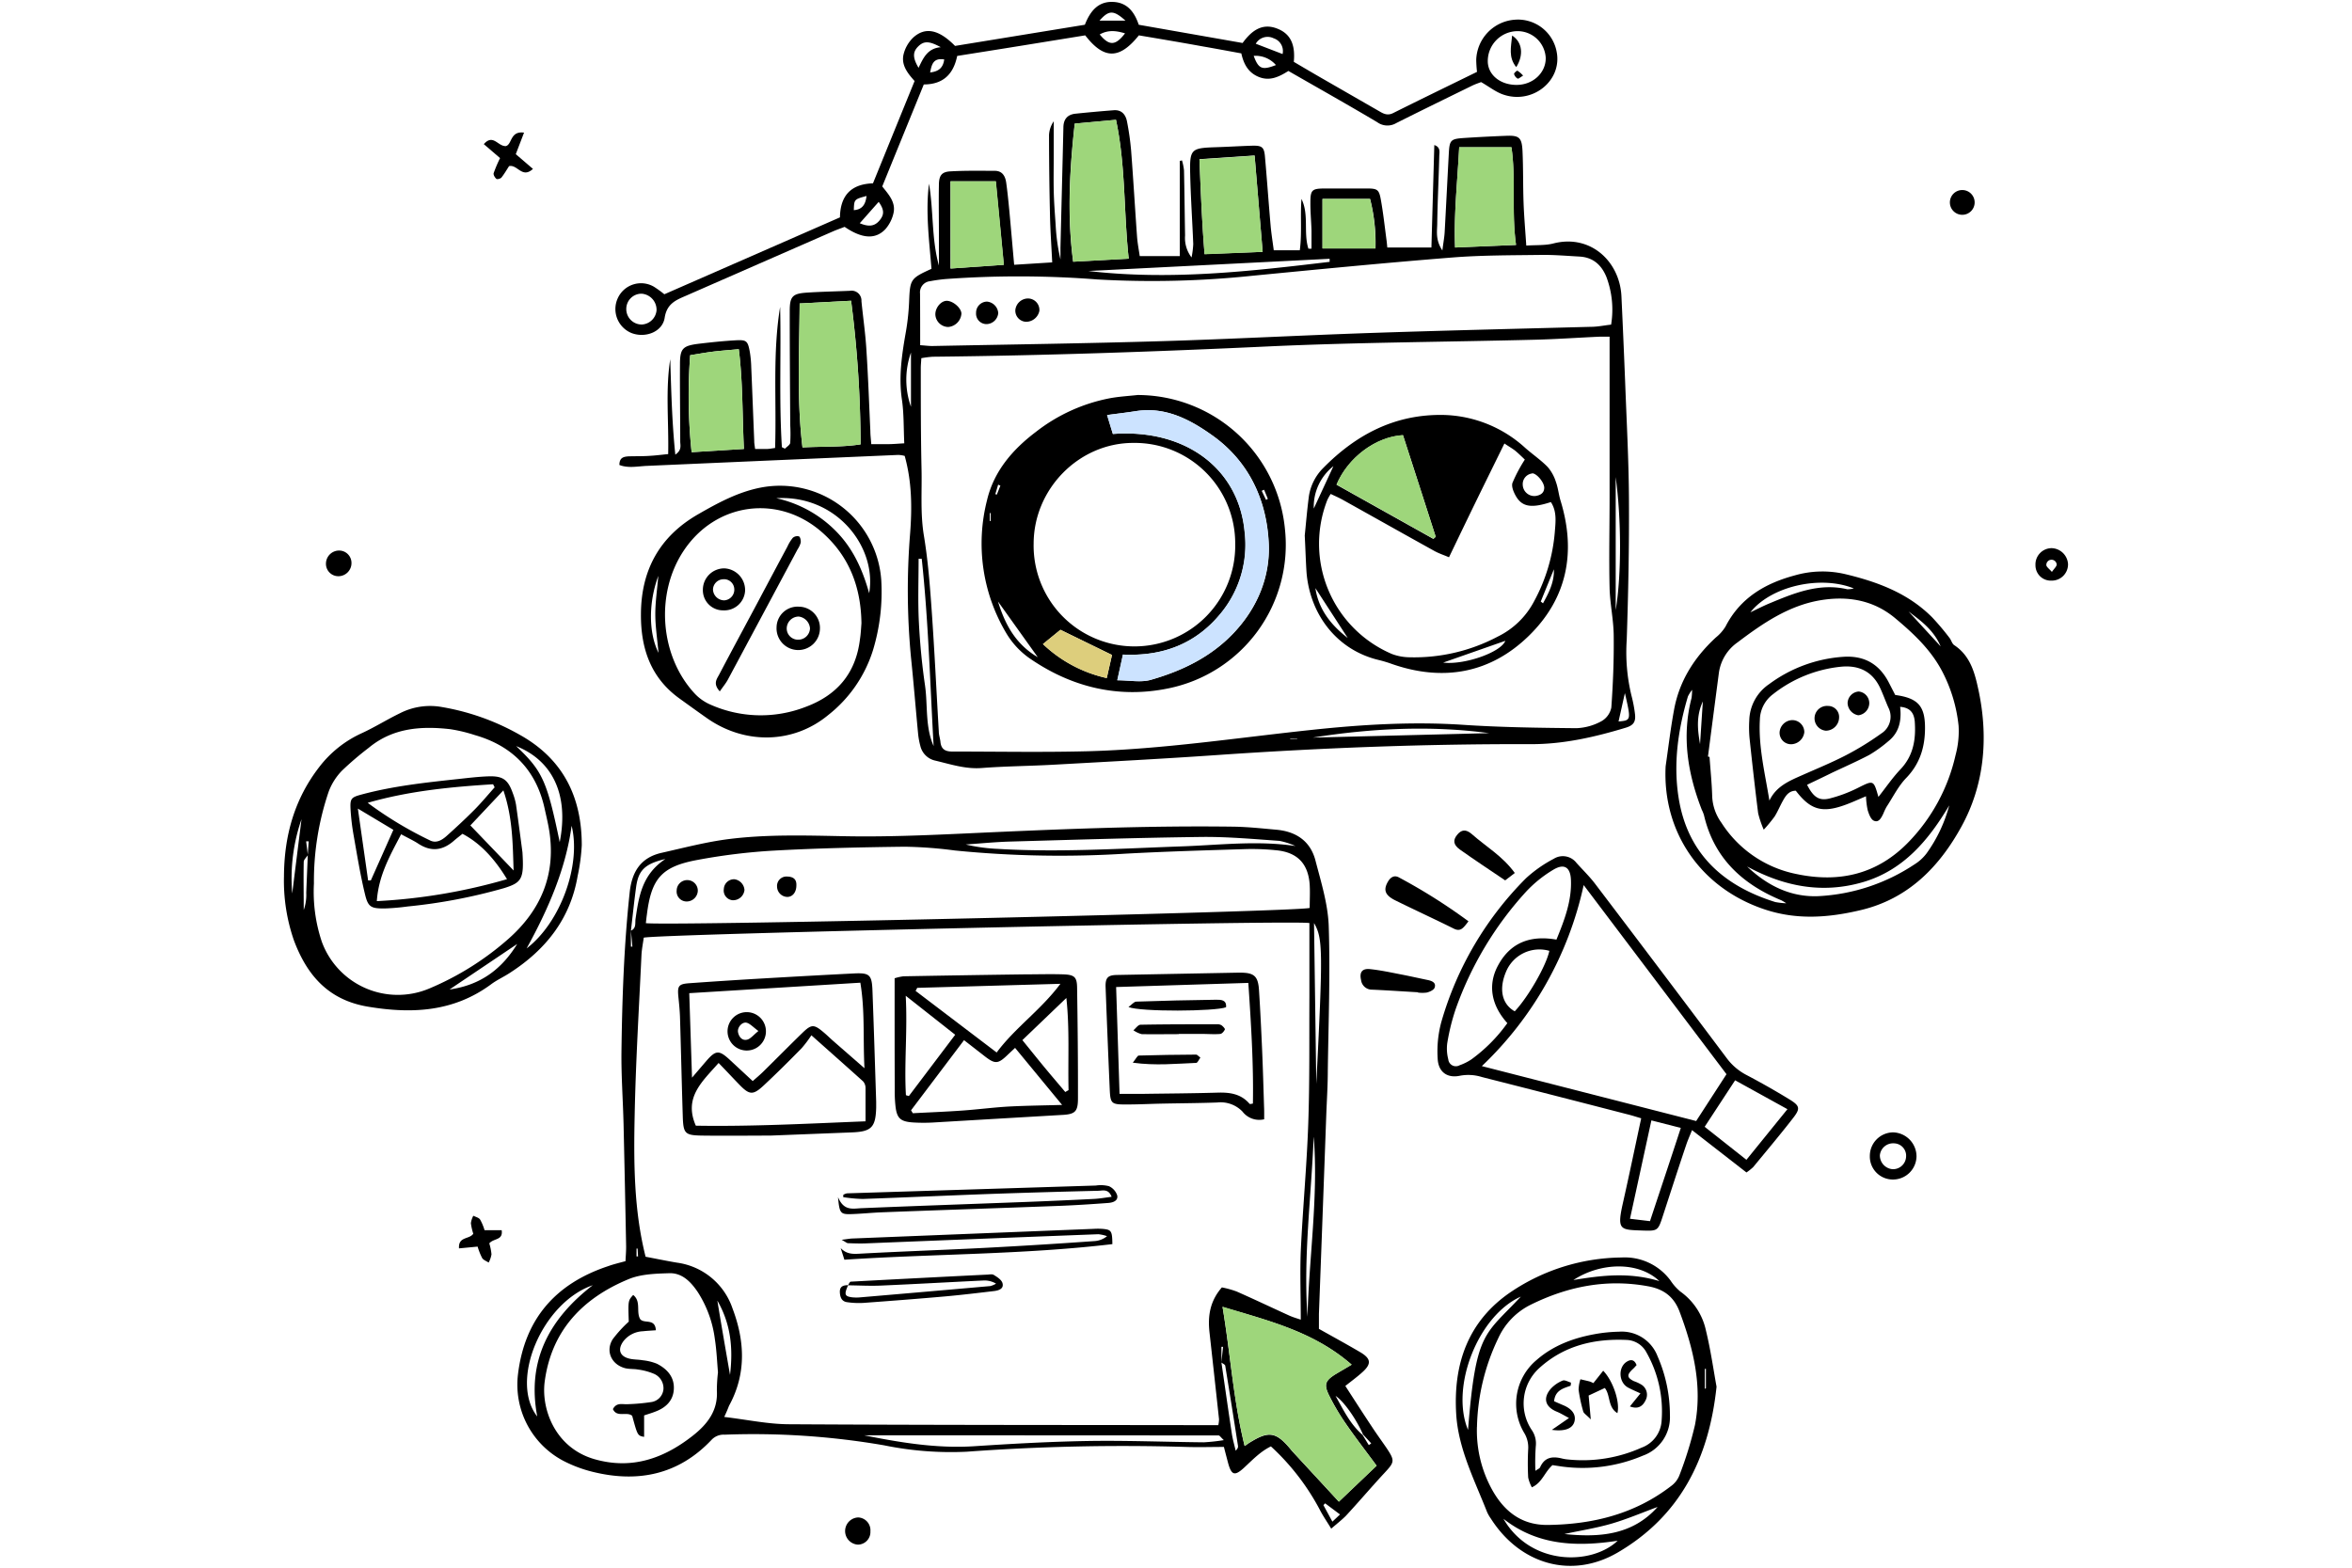 <svg xmlns="http://www.w3.org/2000/svg" id="Layer_1" data-name="Layer 1" viewBox="0 0 570 380"><defs><style>.cls-1{fill:#9ed67b;}.cls-2{fill:#cce3ff;}.cls-3{fill:#ddce7c;}</style></defs><path d="M183,108.83c1.18,0,2,0,2.84,0,.58,0,1.15-.13,2-.24.38-11.48-.64-22.89,1.22-34.19.27,11.34-.29,22.69.43,34l.74.36c.45-.47,1.23-.91,1.28-1.43a38.58,38.58,0,0,0,0-4.3c-.05-9.23-.13-18.45-.12-27.67,0-3.51.68-4.2,4.15-4.43s6.95-.29,10.42-.44A2.4,2.4,0,0,1,208.77,73c.39,4,1,8.08,1.22,12.14.42,6.46.64,12.92.94,19.38,0,.94.13,1.87.22,3.14,1.43,0,2.7,0,4,0s2.59-.13,4-.2c-.18-3.71-.07-7.19-.57-10.58-.83-5.57,0-11,.95-16.4a56.78,56.78,0,0,0,.78-7.12c.23-5.69.27-5.84,5.43-8.2-.54-6.81-1.47-13.69-.6-20.63,1.13,6.59.59,13.35,2.4,19.83,0-2.65,0-5.29,0-7.94,0-3.83-.07-7.67,0-11.5,0-2.38.66-3.26,2.78-3.38,3.59-.21,7.19-.14,10.78-.13,1.79,0,2.51,1.26,2.74,2.79.32,2.25.54,4.52.76,6.78.4,4.27.76,8.54,1.18,13.2L255,63.6c-.19-3.93-.46-7.69-.54-11.47q-.22-9.69-.23-19.39a6.38,6.38,0,0,1,1.14-3.34v8.13c0,2.88-.06,5.75,0,8.63s.27,5.5.46,8.25A47.51,47.51,0,0,0,257,62.88c0-.94,0-1.89,0-2.83.23-9.7.49-19.39.71-29.09,0-2,.93-3.19,2.93-3.4q4.63-.48,9.29-.84c1.92-.14,2.88,1.09,3.2,2.75a65.66,65.66,0,0,1,1,7.1c.53,6.93.93,13.86,1.43,20.79.12,1.63.44,3.24.65,4.71h9.71V39l.53-.12a13.64,13.64,0,0,1,.49,2.4c.12,5.27.16,10.54.26,15.81a7.74,7.74,0,0,0,1.57,5.31,21.52,21.52,0,0,0,.41-3.23c-.22-5.62-.61-11.24-.74-16.87-.15-6.21.16-6.42,6.32-6.62,2.87-.09,5.75-.27,8.62-.36,2.48-.07,3,.31,3.19,2.78.49,5.49.87,11,1.35,16.47.17,2,.5,4,.77,6.09H315c.56-4.14.08-8.28.41-12.44,1.87,3.81.44,8.17,1.68,12.06l.75,0c0-1.46,0-2.93,0-4.4-.07-2.28-.29-4.55-.27-6.82,0-3,.41-3.34,3.3-3.37,3.47,0,6.95,0,10.42,0,2.54,0,2.92.27,3.36,2.75.59,3.29.95,6.63,1.4,10,.06.45.09.91.16,1.56H346.9c.23-8.36.47-16.56.7-24.84,1.6.52,1.22,1.78,1.2,2.73-.13,5.39-.41,10.77-.49,16.16,0,1.94-.51,4,1.24,6.66.26-2,.49-3.22.56-4.44.35-6.34.66-12.68,1-19,.18-3.36.43-3.61,3.81-3.83s6.7-.39,10.05-.52c3.17-.13,3.83.39,4,3.61.2,4.19.11,8.39.26,12.58.12,3.32.41,6.64.66,10.42,2.39-.17,4.58,0,6.58-.52,9-2.31,16.08,4.39,16.48,12.8q.49,10.41.9,20.83c.35,9.45.87,18.91.92,28.37.07,11.38-.16,22.77-.54,34.14a44.68,44.68,0,0,0,1.16,13.5,31.91,31.91,0,0,1,.82,4.23c.28,2-.25,2.91-2.18,3.5-7.46,2.26-15,4-22.87,4-25.53-.08-51,.89-76.51,2.66-13.15.91-26.31,1.6-39.47,2.33-5.74.32-11.49.35-17.22.79-3.94.31-7.55-.9-11.25-1.78a4.75,4.75,0,0,1-3.67-3.58,18.19,18.19,0,0,1-.53-2.82c-.59-6.19-1.09-12.4-1.73-18.59a171.65,171.65,0,0,1-.21-30.16c.47-6.25.43-12.43-1.32-18.72a7,7,0,0,0-1.55-.24q-30.52,1.32-61,2.66c-2.19.1-4.44.61-6.59-.22,0-1.78,1-2,2.15-2.09,1.8-.06,3.6,0,5.39-.14,1.4-.08,2.8-.27,4.28-.41.17-7.9-.68-15.49.5-23,.24,7.57.41,15.11,1.23,23.13,1.65-1.13,1.19-2.27,1.19-3.2,0-6.22-.1-12.44-.06-18.67,0-3.85.65-4.51,4.5-5,3-.36,6-.67,8.94-.84,2.72-.16,3,.13,3.5,2.89a26.62,26.62,0,0,1,.33,3.57c.26,6,.48,12,.73,18C182.77,107.3,182.87,107.88,183,108.83ZM390.07,81.61c-.78,0-1.59,0-2.4,0-5.26.24-10.52.61-15.79.74-21.55.55-43.13.63-64.67,1.63-27,1.26-54.09,2.21-81.17,2.49a25.72,25.72,0,0,0-2.76.35c-.05,1-.13,1.7-.13,2.4,0,8.14,0,16.29.18,24.43.13,5.36-.32,10.72.56,16.11,1,6,1.47,12.1,1.9,18.18.69,9.79,1.15,19.6,1.73,29.4,0,.82.31,1.64.39,2.46.17,1.81,1.17,2.38,2.9,2.37,10.9,0,21.81.21,32.7-.07,18.34-.48,36.47-3.29,54.68-5.21,12-1.27,24.07-2,36.2-1.21,9.19.62,18.43.74,27.64.83a13.71,13.71,0,0,0,6.07-1.69,4.91,4.91,0,0,0,2.4-3.31c.41-5.71.64-11.45.58-17.18,0-3.93-.89-7.84-1-11.77-.17-7.43,0-14.86,0-22.28V81.61ZM223,83.67c1.41.1,2.23.22,3.05.2,18.56-.37,37.14-.62,55.7-1.18,17-.51,34-1.43,51-2,17.6-.59,35.21-1,52.82-1.47,1.62,0,3.23-.35,4.88-.53a22.54,22.54,0,0,0-1.17-11.63c-1.22-2.91-3.26-4.69-6.49-4.87s-6.22-.44-9.33-.4c-7.19.1-14.4.06-21.55.63-16.11,1.28-32.19,2.85-48.27,4.41a233.63,233.63,0,0,1-37.68.91,245.32,245.32,0,0,0-36.27-.14,36.15,36.15,0,0,0-4.27.56,2.72,2.72,0,0,0-2.45,3C223,75.2,223,79.26,223,83.67ZM193.79,73.56c-.07,11.8-.72,23.2.69,34.9,4.78-.29,9.37,0,14.08-.75a277.75,277.75,0,0,0-2.3-34.81ZM273.54,62.7c-1.24-11.29-.7-22.43-3.09-33.66l-10,.92c-1.25,11.28-1.86,22.27-.38,33.48Zm80.09-27c-.42,8.34-1.32,16.11-1,24.29l14.77-.61c-1.15-8.13,0-16-1.11-23.68ZM306,61.05c-.67-8-1.3-15.57-1.95-23.36l-13.37.9c.33,7.92.61,15.37,1.24,23Zm-138.4,48.56,12.68-.79c-.4-8.25-.24-16.18-1.24-24.18-2.4.23-4.3.36-6.19.59s-3.68.57-5.59.87A130.86,130.86,0,0,0,167.61,109.61Zm62.75-65.67V65.09l12.91-.9c-.66-7-1.3-13.58-1.94-20.25Zm103,16.28a43.24,43.24,0,0,0-1.31-12H320.5v12Zm-69.59,5.47c19.75,2.3,39.11.1,58.47-2.22l0-.74Zm-40.34,69.75-.8,0c0,5.08-.19,10.18.06,15.25s.74,10.27,1.48,15.35c.72,4.93,0,10.07,2.1,14.8C225.4,165.71,225,150.53,223.38,135.44Zm94.76,43.35,42.7-1.08C346.69,175.82,332.4,176.52,318.14,178.79Zm73.38-30.9c1.43-8.75,1.37-22,0-32.25ZM220.77,85.46a19.69,19.69,0,0,0,0,13.14Zm173,82.62c-.62,2.76-1.06,4.77-1.52,6.8C395.3,174.61,395.3,174.61,393.81,168.08Zm-79.4,11V179h-1.69v.11Z"></path><path d="M151.59,305.7c.06-1.35.17-2.52.15-3.69q-.28-14.73-.62-29.46c-.14-5.87-.58-11.74-.51-17.6.17-12.93.61-25.85,2-38.72.55-5,2.72-8.38,7.73-9.51,5.48-1.23,10.94-2.68,16.5-3.36,9.16-1.13,18.4-.85,27.64-.67,9.81.2,19.64-.21,29.45-.66,21.67-1,43.34-1.94,65-1.65,3.46.05,6.93.43,10.39.74,4.77.42,8.26,2.75,9.48,7.47,1.35,5.19,3,10.47,3.21,15.76.39,11.72-.06,23.47-.22,35.21,0,3.48-.23,6.95-.36,10.42q-.88,24.25-1.79,48.5c0,1.19,0,2.38,0,3.63,3.32,1.87,6.67,3.69,9.95,5.62,2.72,1.59,2.84,2.88.52,4.94-1.24,1.11-2.59,2.1-4.07,3.28,2.22,3.44,4.35,6.75,6.51,10,1.12,1.71,2.32,3.35,3.45,5,2.08,3.12,2,3.43-.5,6.11-3.17,3.41-6.2,7-9.35,10.39-1,1-2.1,1.85-3.53,3.09-1.07-1.75-2-3.1-2.74-4.53A57,57,0,0,0,308,350.6c-2.51,1.22-4.4,3.21-6.39,5.06-2.37,2.21-3.16,2-4-1.09-.3-1.15-.61-2.3-1-3.84-3.05,0-6.13.1-9.19,0a518,518,0,0,0-53.16,1.16,80.88,80.88,0,0,1-20-1.55,186,186,0,0,0-38.64-2.58,4,4,0,0,0-3.15,1.22c-8,8.49-17.89,10.52-28.94,7.76a32,32,0,0,1-7-2.64,20.86,20.86,0,0,1-11-20.95c1.61-13.44,9.11-22,21.82-26.23C148.65,306.45,150,306.13,151.59,305.7Zm178.62,42.11c.51.82,1,1.65,1.52,2.48l.58-.42-2-2.18c-1.56-3.59-4.54-7.93-6.64-9.33C325.55,341.71,327.2,345.21,330.21,347.81ZM296,330.26c.13-1.26.27-2.53.41-3.79l-.4,0v3.81c.84,5.76,1.65,11.53,2.53,17.29.21,1.37.61,2.71.92,4.07.51-.49.61-.85.56-1.18q-1.5-9.69-3.08-19.36C296.93,330.77,296.35,330.55,296,330.26ZM152.9,225.59c1.3-.55,1-1.75,1.11-2.76.79-5.4,1.52-10.82,7.24-14.61-5,1.17-6.53,2.75-7.09,6.79-.48,3.52-.84,7.06-1.26,10.59v3.86l.36,0Zm22.62,117.87c5.61.67,10.58,1.74,15.55,1.77,33.55.2,67.11.17,100.66.22h3.52a7.36,7.36,0,0,0,.18-1.42q-1.14-10.53-2.31-21.06c-.44-3.92.08-7.57,3-10.91a22.86,22.86,0,0,1,3.59,1c4.26,1.88,8.48,3.89,12.72,5.82.79.36,1.63.61,2.81,1,0-5.88-.21-11.27,0-16.64.48-10.28,1.45-20.54,1.81-30.81s.23-20.59.28-30.89c0-6,0-11.92,0-17.8-4.64-.75-158.32,2.68-161.32,3.55-.18,1.37-.48,2.79-.55,4.22-.6,12.92-1.39,25.84-1.65,38.78-.24,11.47-.21,23,2.65,34.34,2.46.46,5,1,7.59,1.43a16.55,16.55,0,0,1,13.47,11.09c3,7.92,3.39,15.89-.85,23.62C176.43,341.4,176.17,342.05,175.52,343.46Zm-19-119.69c5.83.72,157.88-2.76,160.88-3.69,0-1.84.11-3.75,0-5.64-.35-5.1-3-7.86-8.13-8.34a57.4,57.4,0,0,0-7.18-.29c-9.69.3-19.39.58-29.08,1.1a256,256,0,0,1-41.62-.76,103.48,103.48,0,0,0-12.16-.91c-10.55.13-21.09.36-31.62.94a146.07,146.07,0,0,0-18.52,2.25c-8.8,1.61-11.25,4.54-12.33,13.35C156.67,222.37,156.61,223,156.52,223.77ZM174,332.64c-.21-2.37-.32-5.25-.76-8.08a27.45,27.45,0,0,0-4.14-11.37c-1.65-2.45-3.76-4.66-6.89-4.57-3.32.1-6.88.2-9.87,1.44-11.09,4.59-18.67,12.41-20.33,24.8-.9,6.71,2.55,16.15,12.14,18.86,9,2.55,16.74-.2,23.75-5.72,3.49-2.74,6.12-6.06,5.83-10.92A39,39,0,0,1,174,332.64Zm153.57-1.85c-9.17-8-20.05-10.63-31.29-14,1.93,11.52,2.61,22.65,5.36,33.73.72-.5,1.09-.79,1.49-1,4.34-2.66,6.13-2.37,9.44,1.53.23.27.45.56.69.82L324.47,364l9.15-8.73c-2.61-3.54-5.1-6.75-7.4-10.09a55,55,0,0,1-4.19-7.09c-1.23-2.55-.8-3.46,1.63-5C324.77,332.44,325.9,331.79,327.57,330.79ZM209.46,347.92c8.8,1.76,17.59,3.22,26.62,2.64,9.2-.6,18.42-1.12,27.64-1.27s18.69.23,28,.32a45.84,45.84,0,0,0,4.87-.53c-.76-.7-1-1.13-1.26-1.13Q252.43,347.91,209.46,347.92ZM313.94,205.07a17.43,17.43,0,0,0-3.89-1.25c-6.2-.43-12.41-1-18.61-.95-15.54.19-31.09.68-46.63,1.12-3.6.1-7.18.46-10.77.71a41.71,41.71,0,0,0,7.86,1.07c14.83.88,29.65-.09,44.47-.61C295.51,204.84,304.67,203.69,313.94,205.07ZM143.65,311.53c-12.26,4.23-20.25,23.17-13.45,31.82C127.61,329.72,133.2,319.63,143.65,311.53ZM319,262.74c1.62-32.31,1.61-35.27-.55-39Zm-.64,12.94c-.58,14.5-2.53,28.95-1.49,43.51C317.24,304.68,319.51,290.24,318.39,275.68Zm-144.5,39.65c1,6.12,2,11.84,3.06,17.94C177.68,326.85,177.15,321.05,173.89,315.33ZM324.75,367.1l-3.61-2.7-.41.44,2.17,4ZM154.26,304.55l.37,0-.11-1.9h-.26Z"></path><path d="M403.66,185.76c.65-4.49,1.18-9,2-13.48,1.24-7.12,4.91-12.89,10.16-17.75a10.33,10.33,0,0,0,2.35-2.65c3.55-6.94,9.58-10.47,16.8-12.41a24.18,24.18,0,0,1,12.07-.34c7.91,1.88,15.38,4.63,21.25,10.55a63.09,63.09,0,0,1,4.15,4.92c.45.55.62,1.42,1.16,1.78,4.13,2.73,5.09,7.17,6,11.47,2.29,11.28,1.26,22.48-4.24,32.49-5.31,9.67-12.81,17.5-24.36,20.25-7.87,1.88-15.58,2.44-23.35-.16C412.14,215.26,402.86,201.67,403.66,185.76Zm10.26-2.37.38.08c.23,3.22.56,6.44.65,9.66a11.71,11.71,0,0,0,2.24,6.31,28.08,28.08,0,0,0,18.18,12.42c10.48,2.22,19.75,0,27.29-7.88a44.28,44.28,0,0,0,11.26-20.93,22.23,22.23,0,0,0,.74-7.09,36.55,36.55,0,0,0-3.86-13c-2.75-5.36-7-9.35-11.53-13.13-5.34-4.46-11.69-5.44-18.24-4.31-7.62,1.31-13.89,5.61-19.94,10.19a10.82,10.82,0,0,0-4.53,7.44Q415.23,173.26,413.92,183.39Zm-3.85-16.18a9.91,9.91,0,0,0-1,1.58c-2.39,8-3.57,16.22-2.28,24.48,2.11,13.55,10.75,21.43,23.44,25.38a17.82,17.82,0,0,0,2.66.3,9.94,9.94,0,0,0-1.19-.72c-9.5-3.93-16.34-10.28-18.75-20.65a8.83,8.83,0,0,0-.54-1.33c-3.4-8.78-4.88-17.74-2.47-27.06A13,13,0,0,0,410.07,167.21Zm62.33,28c-5,8.42-11.12,15.78-21,18.64s-19.1,1-28-3.82c4.9,4.64,10.59,7.49,17.35,7.19a46.26,46.26,0,0,0,23.24-7.71,10.84,10.84,0,0,0,2.89-2.63A35.38,35.38,0,0,0,472.4,195.2Zm-23.12-52.57c-8.1-3.28-20.09-.55-25.08,5.78,1.73-.82,3.07-1.51,4.47-2.1,6.07-2.53,12.15-5.08,19-3.49A5.75,5.75,0,0,0,449.28,142.63Zm13.28,5.61,7.75,8.43C468.49,152.34,464.71,149.93,462.56,148.24ZM412,180.38c.22-3.31.43-6.61.68-10.35C411,173.66,411.43,177,412,180.38Z"></path><path d="M161,71.33l42.56-18.64c.07-5,2.42-8.07,8-8.25,3.33-8.19,6.66-16.38,10.09-24.8-1.66-1.85-3.35-3.91-2.64-6.6a8.5,8.5,0,0,1,2.28-3.91c2.93-2.68,6.23-2,10.16,2L262.91,6C264.14,2.89,266,.26,269.84.47c3.3.17,5.07,2.36,6.13,5.53l25.17,4.42c2.13-2.93,4.75-5,8.53-3.43,3.4,1.37,4.23,4.3,3.88,8,2.21,1.3,4.46,2.63,6.72,3.93l14,8.05c1,.6,2,1.11,3.33.45,6.73-3.36,13.51-6.65,20.35-10a28.88,28.88,0,0,1-.19-2.94,10.08,10.08,0,0,1,9.33-9.7,9.54,9.54,0,0,1,10.16,7.77c1.39,7-5.86,12.85-13,10.35-1.76-.61-3.3-1.84-5.31-3-.48.19-1.37.47-2.2.88-6.13,3-12.27,6-18.35,9.05a4.2,4.2,0,0,1-4.62-.21c-7.09-4.22-14.29-8.26-21.53-12.42-2.24,1.4-4.46,2.52-7.12,1.47s-3.73-3.22-4.29-5.73c-3.28-.6-6.33-1.17-9.39-1.7C286.28,10.3,281.1,9.43,276,8.57c-4.69,5.85-8.45,5.9-13,0l-15.3,2.48c-5.19.84-10.39,1.66-15.73,2.51-.88,4.3-3.28,6.9-8.09,6.91-3.34,8.2-6.68,16.38-10.07,24.72,1.52,1.93,3.4,3.88,2.69,6.63a8.82,8.82,0,0,1-1.93,3.73c-2.42,2.55-5.67,2.31-9.88-.56-.86.34-1.86.68-2.83,1.1q-17.76,7.77-35.51,15.55c-2.51,1.09-4.73,1.92-5.27,5.39s-4.77,5-8.1,3.67a6.28,6.28,0,0,1-3.28-8.38,6.19,6.19,0,0,1,8.79-2.81A26.53,26.53,0,0,1,161,71.33ZM367.55,20.58c4,0,7.14-3,7.05-6.59a6.83,6.83,0,0,0-6.87-6.44,7.25,7.25,0,0,0-7.17,7.39C360.63,18.18,363.63,20.6,367.55,20.58ZM155.47,71.19a3.69,3.69,0,0,0-3.69,3.6,3.74,3.74,0,0,0,3.8,3.87,3.78,3.78,0,0,0,3.53-3.41A3.9,3.9,0,0,0,155.47,71.19Zm52.89-17.08c2.21.93,3.63.75,4.83-.72s1.05-2.62-.24-4.46C211.48,50.58,210,52.27,208.36,54.11Zm14.25-37.67c1.13-2.34,2.12-4.71,5.38-5-2.83-1.55-4.1-1.53-5.46-.19S221.16,14,222.61,16.44Zm81.72-5.84,6.5,2.5a3.25,3.25,0,0,0-2.15-3.81A3.3,3.3,0,0,0,304.33,10.6ZM266.51,8.35c2.31,2.8,3.8,2.78,6.14-.26C270.46,7.41,268.52,7.22,266.51,8.35Zm42.71,7.42a6.52,6.52,0,0,0-5.39-2.23C305,16.72,305.87,17.07,309.22,15.77ZM266.46,5h6.29C269.85,2.39,268.73,2.43,266.46,5Zm-41,12.56c2.09-.25,3.1-1.17,3.37-3.15C226.21,14,225.8,15.53,225.41,17.59ZM210,47.5c-3,.82-3,.82-3.08,3.44C209,50.8,209.78,49.51,210,47.5Z"></path><path d="M68.82,212.39c.05-9.75,2.52-18.7,8.58-26.51a27.12,27.12,0,0,1,10.3-8.17c3.15-1.45,6.1-3.31,9.22-4.82a16.06,16.06,0,0,1,10.27-1.49,57.7,57.7,0,0,1,18.8,6.73c10.48,5.85,15,15.06,15,26.72a46.55,46.55,0,0,1-1,7.48c-1.76,10.37-7.71,17.85-16.35,23.44-1.5,1-3.16,1.73-4.6,2.8-9.06,6.7-19.12,7.23-29.82,5.45-9.61-1.59-14.81-7.58-18-16.11A44.07,44.07,0,0,1,68.82,212.39Zm5.79-5.11c-.35.55-1,1.08-1,1.64-.08,3.88,0,7.76,0,11.65a10.88,10.88,0,0,0,.61-4.15c.11-3.07.26-6.13.37-9.23.07-1.08.15-2.17.22-3.25l-.62,0Zm1.47,6.86A38.07,38.07,0,0,0,78,228.3a19.61,19.61,0,0,0,25.87,11.38A69.8,69.8,0,0,0,123.3,227.5c7.66-6.81,11.36-15.28,9.88-25.65-.27-1.9-.73-3.76-1.14-5.63-2-9.43-7.77-15.42-17-18.05a37.07,37.07,0,0,0-5.93-1.42c-7.07-.8-13.9-.32-19.72,4.49a76.15,76.15,0,0,0-6.54,5.59,14.69,14.69,0,0,0-3.2,5.07A67.46,67.46,0,0,0,76.08,214.14Zm51.55,15.75c8.3-6.37,13.24-20.34,10.9-29.72C137.11,210.67,132.83,220.43,127.63,229.89Zm8-25.68c2.33-11.72-1.83-19.89-10.55-23.36C131.47,186.88,132.56,189.25,135.66,204.21Zm-10.34,24.64-16.35,11C116.4,238.79,121.53,235,125.32,228.85ZM73.07,198.57a43.65,43.65,0,0,0-2.25,18C71.6,210.3,72.34,204.43,73.07,198.57Z"></path><path d="M423.25,284.2l-13.19-10.26c-.58,1.45-1.06,2.5-1.42,3.59-2,5.91-3.89,11.83-5.83,17.75-1,3.07-1.3,3.1-4.64,3-5.51-.2-6.37,0-4.87-6.64s2.93-13.55,4.44-20.57c-1.23-.36-2.34-.73-3.48-1q-17.55-4.54-35.12-9a11,11,0,0,0-5.26-.33c-3.12.68-5.29-.86-5.46-4.08a27.19,27.19,0,0,1,.86-8.86,80.81,80.81,0,0,1,20.55-34.93,31.7,31.7,0,0,1,6.71-4.7,4.16,4.16,0,0,1,5.52,1c1.51,1.68,3.15,3.27,4.51,5.06q16,21.06,31.84,42.19a14,14,0,0,0,4.82,4.14q5.25,2.76,10.31,5.85c2.73,1.66,2.84,2.28.87,4.78-3.11,4-6.33,7.82-9.53,11.71A13.92,13.92,0,0,1,423.25,284.2Zm-4.84-23.82L383.8,214.54a85.52,85.52,0,0,1-24.68,43.88l51.94,13.31ZM377.2,227.76c2-4.89,3.73-9.47,3.51-14.51-.13-3-1.59-4-4.17-2.49a30.09,30.09,0,0,0-6.68,5.36,83.28,83.28,0,0,0-17.07,28.45,51.07,51.07,0,0,0-2.06,8.34,10.24,10.24,0,0,0,.26,3.88,1.84,1.84,0,0,0,2.73,1.43,12.82,12.82,0,0,0,2.87-1.43A38.45,38.45,0,0,0,365.3,248c-3.9-4.32-4.79-9.25-2.28-13.93C366,228.48,370.87,226.64,377.2,227.76Zm35.92,45.37,10.12,8,9.94-12.27-12.68-7ZM399.87,296c2.54-7.69,5-15,7.47-22.6l-7.13-1.82c-1.74,8-3.42,15.75-5.19,23.84Zm-32.79-50.85c3.3-3.49,7.66-11.12,8.4-14.67a8.75,8.75,0,0,0-10.47,5C363.17,239.78,364,243.41,367.08,245.13Z"></path><path d="M416,336.13c-1.87,17.7-9,31.41-23.86,40.14-11.18,6.58-23.74,3-30.87-8.22a9.24,9.24,0,0,1-.89-1.56c-3.05-7.78-7-15.38-7.48-23.84-.7-12,2.82-22.47,13.38-29.57A48.86,48.86,0,0,1,393,304.81a13.77,13.77,0,0,1,11.86,5.6,12.13,12.13,0,0,0,2.37,2.66,15.56,15.56,0,0,1,6.19,9.4C414.58,327.22,415.26,332.08,416,336.13Zm-58.07,9.75a29.63,29.63,0,0,0,3.16,14.24c2.91,5.77,7.24,9.59,14,9.52,10.91-.13,21.12-2.65,29.93-9.46a5.81,5.81,0,0,0,1.94-2.47,90.48,90.48,0,0,0,3.81-12.3c1.82-9.49-.38-18.53-3.71-27.42-1.38-3.69-3.87-5.5-7.57-6.19-10.07-1.87-19.51,0-28.57,4.48a16.83,16.83,0,0,0-7.83,8.12A52,52,0,0,0,357.94,345.88Zm6.43,22.28c6.61,11.41,21.35,11.31,27.67,5.31C382,375,372.59,374.62,364.37,368.16Zm-8.59-21.54c1.92-24.07,4-22.88,12.8-32.33C358.26,318.87,351.41,336.17,355.78,346.62Zm45.93,18.66c-3.66,1.35-7.27,2.9-11,4S383,371,379.13,371.84C387.59,372.72,395.63,372.12,401.71,365.28Zm-20.46-55c6.72-1.09,13.43-2,20.9.25C397.17,305.78,388,305.88,381.25,310.31Zm31.92,26.37.26-.15V331.8h-.26Z"></path><path d="M155.33,149c0-10.74,4.48-18.94,13.82-24.32,4.77-2.75,9.65-5.39,15.11-6.47a24.6,24.6,0,0,1,29.31,22.38,48.69,48.69,0,0,1-2,17,32.22,32.22,0,0,1-10.85,15.73c-8.46,7-20.18,7.21-29.36.78-2.25-1.58-4.48-3.19-6.71-4.8C157.71,164.3,155.3,157.2,155.33,149Zm53.44,2.12c-.11-9-3.09-16.5-9.73-22.25-10.58-9.15-25.67-7-33.39,4.68-6.9,10.41-5.73,25.53,2.76,34.62a11.5,11.5,0,0,0,3.77,2.63,30,30,0,0,0,23,.57c7.65-2.82,12.19-8.12,13.21-16.29C208.62,153.64,208.68,152.2,208.77,151.1Zm-20.58-30.34a29,29,0,0,1,14.3,7.87c4,4,6.44,9,8.15,15.15C212.56,132.69,202.84,119.93,188.19,120.76Zm-28.6,37.49c-.31-3.45-.77-6.38-.78-9.32s.43-5.84.73-9.36C157.19,145.93,157.12,153.28,159.59,158.25Z"></path><path d="M355.88,223.32c-1.23,1.59-1.87,2.62-3.57,1.77-4.69-2.33-9.46-4.52-14.16-6.84-2.5-1.24-2.94-2.53-1.81-4.5.61-1.08,1.53-1.69,2.66-1.08A137.45,137.45,0,0,1,355.88,223.32Z"></path><path d="M343.64,240.52c-3.69-.21-7.39-.47-11.08-.63a2.65,2.65,0,0,1-2.71-2.34c-.44-1.86.25-2.85,2.18-2.64,2.49.26,5,.8,7.41,1.27,2.23.43,4.44.93,6.66,1.39,1,.22,2,.67,1.57,1.85-.21.56-1.19,1-1.89,1.17a8,8,0,0,1-2.14,0Z"></path><path d="M464.46,280.26a5.7,5.7,0,0,1-5.72,5.65,5.57,5.57,0,0,1-5.59-5.72,5.7,5.7,0,0,1,5.65-5.71A5.84,5.84,0,0,1,464.46,280.26ZM459,277.14a3.22,3.22,0,0,0-3.42,2.89,3.35,3.35,0,0,0,3,3.37,3.16,3.16,0,0,0,3.35-2.95A3,3,0,0,0,459,277.14Z"></path><path d="M367.11,211.61l-2.34,1.79c-3.69-2.5-7.35-4.91-10.92-7.44-1.65-1.17-1.77-2.29-.74-3.57s2.12-1.51,3.65-.15C360.12,205.21,364.12,207.49,367.11,211.61Z"></path><path d="M127,32.15l-2,5.22,4.16,3.57c-2.64,2.44-3.74-1.15-5.79-.67-.52.8-1.11,1.83-1.84,2.76-.23.28-1,.49-1.23.33-.37-.32-.78-1-.66-1.4a33.09,33.09,0,0,1,1.55-3.64l-3.94-3.38c2.27-2.59,3.41.58,5.35.47C124.14,35,123.58,31.69,127,32.15Z"></path><path d="M115.75,302.17l-4.51.43c-.2-2.94,2.49-2.12,3.46-3.55a13.38,13.38,0,0,1-.58-2.56,5.35,5.35,0,0,1,.59-1.8c.56.29,1.33.45,1.64.92a12.18,12.18,0,0,1,1.08,2.59h4.15c.37,2.5-1.91,1.9-3,3.18a13.43,13.43,0,0,1,.53,2.66,6.21,6.21,0,0,1-.69,2c-.54-.36-1.26-.6-1.57-1.1A15.49,15.49,0,0,1,115.75,302.17Z"></path><path d="M497.16,140.74a3.71,3.71,0,0,1-3.87-3.75,3.94,3.94,0,0,1,3.94-4.12,4.11,4.11,0,0,1,3.95,3.82A3.94,3.94,0,0,1,497.16,140.74Zm.11-2.11c.55-.81,1.21-1.37,1.16-1.85a1.26,1.26,0,0,0-2.51.16C495.92,137.42,496.65,137.9,497.27,138.63Z"></path><path d="M208,367.82a3.11,3.11,0,0,1,2.94,3.36,3.06,3.06,0,0,1-3.06,3.23,3.3,3.3,0,0,1,.12-6.59Z"></path><path d="M82.29,133.45a3,3,0,0,1,2.89,3,3.18,3.18,0,0,1-3.08,3.22A3,3,0,0,1,79,136.49,3.19,3.19,0,0,1,82.29,133.45Z"></path><path d="M478.55,49a3,3,0,1,1-6,.13,3,3,0,0,1,6-.13Z"></path><path class="cls-1" d="M193.79,73.56l12.47-.66a277.75,277.75,0,0,1,2.3,34.81c-4.71.7-9.3.46-14.08.75C193.07,96.76,193.72,85.36,193.79,73.56Z"></path><path class="cls-1" d="M273.54,62.7l-13.45.74c-1.48-11.21-.87-22.2.38-33.48l10-.92C272.84,40.27,272.3,51.41,273.54,62.7Z"></path><path class="cls-1" d="M353.63,35.67H366.3c1.14,7.68,0,15.55,1.11,23.68L352.64,60C352.31,51.78,353.21,44,353.63,35.67Z"></path><path class="cls-1" d="M306,61.05l-14.08.59c-.63-7.68-.91-15.13-1.24-23l13.37-.9C304.71,45.48,305.34,53,306,61.05Z"></path><path class="cls-1" d="M167.61,109.61a130.86,130.86,0,0,1-.34-23.51c1.91-.3,3.75-.64,5.59-.87s3.79-.36,6.19-.59c1,8,.84,15.93,1.24,24.18Z"></path><path class="cls-1" d="M230.36,43.94h11c.64,6.67,1.28,13.27,1.94,20.25l-12.91.9Z"></path><path class="cls-1" d="M333.31,60.22H320.5v-12H332A43.24,43.24,0,0,1,333.31,60.22Z"></path><path class="cls-1" d="M327.57,330.79c-1.67,1-2.8,1.65-3.91,2.33-2.43,1.5-2.86,2.41-1.63,5a55,55,0,0,0,4.19,7.09c2.3,3.34,4.79,6.55,7.4,10.09L324.47,364l-11.21-12.18c-.24-.26-.46-.55-.69-.82-3.31-3.9-5.1-4.19-9.44-1.53-.4.24-.77.53-1.49,1-2.75-11.08-3.43-22.21-5.36-33.73C307.52,320.16,318.4,322.78,327.57,330.79Z"></path><path d="M275.69,95.75a35.91,35.91,0,0,1,35.71,32.48,35.52,35.52,0,0,1-28.26,38.63c-12.17,2.5-23.56-.3-33.75-7.38a19.73,19.73,0,0,1-5.52-6,42.46,42.46,0,0,1-4.67-32.22c1.68-7.11,6.28-12.38,11.91-16.62a41.91,41.91,0,0,1,17.82-8.1C271.16,96.12,273.44,96,275.69,95.75Zm23.66,36.05a24.36,24.36,0,0,0-24.73-24.44c-13.12,0-24.09,11.12-24.12,24.4a24.43,24.43,0,1,0,48.85,0ZM269.7,105.19c17.63-1.31,30.51,8.43,31.95,23.73a26.13,26.13,0,0,1-5.82,19.8c-6.06,7.39-14.09,10.41-23.67,9.95-.46,2.12-.89,4.06-1.37,6.23,2.95,0,5.72.58,8.12-.11,7.55-2.16,14.55-5.51,20.08-11.36,5.7-6,8.83-13.54,8.51-21.52-.43-10.48-4.67-19.88-13.52-26.25-5.46-3.92-11.43-7.13-18.66-6-2.24.35-4.49.61-7,.95C268.77,102.17,269.22,103.63,269.7,105.19Zm-1.48,59.17c.47-2.09.91-4,1.27-5.6L257,152.66l-4.24,3.46A32.65,32.65,0,0,0,268.22,164.36ZM251.5,159.3l-9.64-13.5C243.54,151.29,246.11,156.15,251.5,159.3Zm-9.06-41.59-.54-.23-.69,2.3.37.11C241.87,119.16,242.16,118.44,242.44,117.71Zm63.91,1-.58.26,1.05,2.19.44-.23Zm-66.47,7.58.22,0v-1.93h-.22Z"></path><path d="M316.2,129.81c.25-2.37.54-5.94,1-9.48a12.3,12.3,0,0,1,3.53-6.94c8-8.12,17.4-13,29-12.81a30.4,30.4,0,0,1,19.92,8c1.78,1.57,3.77,2.92,5.42,4.61a10.16,10.16,0,0,1,2,3.63c.53,1.44.66,3,1.11,4.49,3.81,12.4,1.7,23.62-7.61,32.75s-20.76,11.23-33.2,6.9a30.35,30.35,0,0,0-3.08-.94c-10.26-2.38-16.74-11-17.64-21.06C316.46,136.3,316.4,133.66,316.2,129.81Zm48.39-22.31c-2.31,4.71-4.52,9.18-6.71,13.67s-4.36,9-6.72,13.91c-1.23-.53-2.44-.92-3.53-1.52-7.43-4.12-14.84-8.29-22.26-12.43-.9-.5-1.86-.91-2.88-1.4a12.78,12.78,0,0,0-.8,1.42,29.05,29.05,0,0,0,15.65,37.38,12.49,12.49,0,0,0,4.17.79,43.32,43.32,0,0,0,21.44-5,19.69,19.69,0,0,0,8.85-8.6,42.34,42.34,0,0,0,5-16.73c.19-2.45.55-5-.95-7.29-4.6,1.5-6.87,1.21-8.4-1.31-.59-1-1.21-2.41-.91-3.34a35.86,35.86,0,0,1,3-5.65c-.65-.61-1.48-1.45-2.39-2.2C366.4,108.64,365.58,108.17,364.59,107.5Zm-24.58-2c-6.61.38-13.34,5.42-16.1,12l23.47,13.13.56-.51C345.29,121.84,342.64,113.61,340,105.46Zm31.29,9.27a2.59,2.59,0,0,0-2.27,2.7,2.82,2.82,0,0,0,3.05,2.76c1.07-.15,2.1-.59,2.16-1.93S372.38,114.69,371.3,114.73Zm-21.55,45.84c5.11.63,14-2.49,15.06-5.28Zm-23.08-5.89-7.89-12.16C319.55,147.75,322.63,151.58,326.67,154.68Zm-8.28-31.45L323.15,113A12.51,12.51,0,0,0,318.39,123.23Zm55,22.53.55.44c1.41-2.55,2.75-5.13,2.64-8.24Q375,141.86,373.42,145.76Z"></path><path d="M229.81,79.26a3.18,3.18,0,0,1-3.12-2.86c-.14-1.7,1.34-3.53,2.82-3.48S232.94,74.63,233,76A3.5,3.5,0,0,1,229.81,79.26Z"></path><path d="M248.63,78a2.71,2.71,0,0,1-2.57-2.81,3.11,3.11,0,0,1,3.06-2.84,2.78,2.78,0,0,1,2.77,3A3.29,3.29,0,0,1,248.63,78Z"></path><path d="M241.92,75.88a2.92,2.92,0,0,1-2.77,2.68,2.53,2.53,0,0,1-2.6-2.72,2.68,2.68,0,0,1,2.64-2.73A3,3,0,0,1,241.92,75.88Z"></path><path d="M216.81,237.13a11.64,11.64,0,0,1,2.15-.48q14.72-.27,29.42-.47c3.11,0,6.23-.1,9.33,0,2.66.1,3.28.65,3.32,3.17.14,9,.23,17.95.21,26.92,0,3.28-.74,3.85-4.11,4q-15.4.9-30.81,1.81a42,42,0,0,1-5,0c-3.13-.2-4-1-4.32-4.12a32.37,32.37,0,0,1-.16-3.94C216.8,255.17,216.81,246.23,216.81,237.13Zm16.82,15-12.84,17,.43.71c4-.21,8-.36,12.06-.65s7.85-.81,11.78-1,7.93-.24,12.34-.36L246,254l-1.61,1.51c-2.56,2.49-3.2,2.53-6,.32Zm-11.34-12.68-.4.74,19.65,14.93c4.44-6,10.62-10.2,15.45-16.65Zm-2.79,1.92c.46,8.6-.4,16.35.05,24.1l.71.21,11.23-14.86Zm38.64,23.34.82-.47c-.17-7.43.28-14.88-.53-22.34l-10.66,10.22c1.78,2.19,3.48,4.32,5.21,6.42S256.42,262.61,258.14,264.67Z"></path><path d="M186.72,275.26c-4.41,0-10.51.08-16.61,0-4.13-.07-4.5-.5-4.64-4.58-.25-8-.43-16-.67-24-.05-1.67-.22-3.34-.39-5-.27-2.71,0-3.17,2.74-3.36q8.78-.63,17.55-1.14c7.41-.43,14.82-.85,22.23-1.22,3.81-.19,4.37.32,4.51,4.18.34,9,.61,17.94.9,26.91,0,.48,0,1,0,1.44-.13,4.8-1.16,5.83-6,6Zm-4.3-13.21c.76-.68,1.66-1.42,2.5-2.24,3.16-3.11,6.27-6.26,9.44-9.35,2.33-2.27,2.88-2.25,5.4-.1.73.62,1.41,1.3,2.13,1.93l7.61,6.64c-.38-7.35.15-13.85-1-20.73l-41.46,2.54c.22,6.76.43,13.23.67,20.48l3.26-3.81c2.52-2.94,3.24-3,6.06-.36Zm27.34,9.75c0-3.11,0-5.59,0-8.07a2.43,2.43,0,0,0-.59-1.61c-4-3.6-8-7.14-12.53-11.17a30,30,0,0,1-2.32,3.08c-3,3.07-6.07,6.12-9.22,9.06-2.61,2.44-3.48,2.35-5.95-.21-1.63-1.68-3.23-3.41-5-5.22-4,4.55-8.51,8.36-5.52,15.2C182.15,273.09,195.61,272.37,209.76,271.8Z"></path><path d="M306.37,271.31a5.13,5.13,0,0,1-5.26-1.87,7.36,7.36,0,0,0-6.13-2.2c-4.42.16-8.85.18-13.27.27-3,.06-6,.22-9,.21-3.38,0-3.62-.28-3.77-3.69q-.54-12.34-1-24.7c-.09-2.29.52-2.92,2.54-3l29.4-.56h.72c3.33,0,4.29.85,4.51,4.17.31,4.77.54,9.55.75,14.33s.33,9.32.48,14C306.39,269.22,306.37,270.15,306.37,271.31Zm-35.88-32.06c.28,8.75.55,17.17.83,25.9,2.15,0,3.8,0,5.45,0,6.1-.09,12.2-.12,18.3-.3,3-.09,5.69.29,7.76,2.71.08.1.43,0,.81-.06.17-9.63-.44-19.23-1.11-29.25Z"></path><path d="M204.37,289.62a2.83,2.83,0,0,1,.9-.36l60.3-1.89a7.85,7.85,0,0,1,3.19.16,3.74,3.74,0,0,1,2,2.25c.25,1.32-1.09,1.73-2.17,1.81-4.06.3-8.12.57-12.19.72-14.24.54-28.47,1-42.71,1.55-2.51.1-5,.37-7.53.44s-2.72-.33-3.07-4.13c1.42,3.44,3.58,2.78,5.72,2.69,13.16-.55,26.33-1,39.49-1.5q8.43-.32,16.86-.75c1.38-.07,2.75-.32,4.24-.51-.77-2-2.14-1.49-3.24-1.46q-12.57.3-25.13.73c-10.65.38-21.29.88-31.94,1.25a34.67,34.67,0,0,1-4.74-.44Z"></path><path d="M269.58,301.57c-21.47,2.55-43.13,2.34-64.95,3.78-.3-1-.6-1.89-.89-2.82,1.55,1.64,3.26,1.43,5.12,1.33,10-.54,20.1-.88,30.14-1.4,8.73-.46,17.45-1,26.17-1.62a5.33,5.33,0,0,0,3.12-1.2,9.09,9.09,0,0,0-2.12-.47q-28.17,1.08-56.35,2.22c-1.44.06-2.88,0-4.31-.05-.28,0-.56-.28-1.54-.82,1.3-.16,1.9-.28,2.51-.31L265,297.87a17.14,17.14,0,0,1,2.15,0C269.35,298.06,269.54,298.34,269.58,301.57Z"></path><path d="M205.5,311.55c.22-.3.43-.86.66-.88q16.46-.89,32.91-1.7c.6,0,1.33-.2,1.76.06.83.51,1.89,1.17,2.12,2,.38,1.36-.9,1.77-2,1.91-3.91.46-7.82.94-11.74,1.29-6.66.59-13.32,1.1-20,1.59a19.78,19.78,0,0,1-3.92-.18c-1.28-.17-1.68-1.15-1.75-2.34-.09-1.52.85-1.78,2-1.78-1,2.25-.84,2.7.94,2.94a10.3,10.3,0,0,0,2.15,0q15.68-1.34,31.35-2.72a5.17,5.17,0,0,0,1.41-.59,5.4,5.4,0,0,0-3.11-.76c-8.21.39-16.43.87-24.65,1.22C211,311.74,208.22,311.58,205.5,311.55Z"></path><path d="M169.11,215.93a2.7,2.7,0,0,1-2.84,2.58,2.41,2.41,0,0,1-2.28-2.66,2.56,2.56,0,1,1,5.12.08Z"></path><path d="M178,213.13a2.82,2.82,0,0,1,2.42,2.6,2.77,2.77,0,0,1-2.9,2.48,2.36,2.36,0,0,1-2.1-2.74A2.47,2.47,0,0,1,178,213.13Z"></path><path d="M193,214.6c0,1.6-.84,2.75-2.12,2.81a2.54,2.54,0,0,1-2.56-2.46,2.28,2.28,0,0,1,2.43-2.48C192.1,212.5,193.07,213,193,214.6Z"></path><path d="M156.1,343.09v5.2c-1.58-.3-1.58-.3-2.89-5.1-1.32-1.13-3.69.51-4.67-1.63.9-1.72,2.35-1.09,3.58-1.19a48.36,48.36,0,0,0,5.67-.51,3.45,3.45,0,0,0,3-3.18,3.8,3.8,0,0,0-2.39-3.71,14.87,14.87,0,0,0-3.78-1c-1.05-.19-2.18-.07-3.2-.35-3.27-.9-4.72-4.16-2.93-7a30.57,30.57,0,0,1,3.89-4.26c-.17-5.09-.17-5.09,1.07-6.47,2,1.58.64,4.14,1.72,5.89,1,1.15,3.6-.3,3.78,2.67-1.12.08-2.14.13-3.16.24a6.31,6.31,0,0,0-4.66,2.35c-1.51,2-1,3.72,1.41,4.29,1,.25,2.15.2,3.2.39a12.63,12.63,0,0,1,3.45.84c2.48,1.26,4.28,3.21,4.11,6.19-.16,2.82-2,4.51-4.54,5.44C158,342.49,157.18,342.73,156.1,343.09Z"></path><path d="M459.3,168.46c5.52.75,7.23,2.67,7.22,8,0,4.57-1.2,8.63-4.53,12.09-1.95,2-3.25,4.68-4.82,7.07a15,15,0,0,0-.76,1.62c-.49,1-1.09,2.25-2.3,1.69-.74-.34-1.19-1.61-1.48-2.55a19,19,0,0,1-.41-3.37c-1.89.79-3.49,1.54-5.15,2.13-5.55,2-8.35,1.12-11.86-3.47-1.68,0-2.45,1.2-3.15,2.46s-1.24,2.59-2,3.81a36.23,36.23,0,0,1-2.62,3.17,23.49,23.49,0,0,1-1.36-4c-.76-6.05-1.44-12.1-2.08-18.16a28.2,28.2,0,0,1-.07-4.31,10.94,10.94,0,0,1,4.8-8.8A34,34,0,0,1,447,159.19c5-.24,8.49,1.89,10.75,6.25C458.24,166.39,458.73,167.35,459.3,168.46Zm-30.49,25.6c1.65-3.46,4.76-4.75,7.83-6.11,3.6-1.6,7.26-3.09,10.75-4.9a69.42,69.42,0,0,0,8.51-5.24,4.82,4.82,0,0,0,1.72-6.34c-.67-1.53-1.23-3.1-1.93-4.62-1.9-4.14-5.28-5.69-9.64-5.23a31.77,31.77,0,0,0-16.39,6.67,7.93,7.93,0,0,0-3.16,6.16C426.13,181.05,427.74,187.43,428.81,194.06Zm31.68-22.73c.4,3.45-.29,6.28-2.85,8.33A32.19,32.19,0,0,1,453,183c-3,1.57-6,2.89-9.06,4.33-2,1-4,1.93-6,2.9,1.53,3,2.9,3.94,5.46,3.32a33.54,33.54,0,0,0,6.7-2.49c4-2,3.93-2.06,5.13,2.11,1.79-2.27,3.4-4.64,5.35-6.7,3.18-3.35,3.77-7.37,3.45-11.66C463.85,173.07,463.15,171.54,460.49,171.33Z"></path><path d="M366.46,8.62c2.5,1.59,2.83,4.74,1,7.65C365.51,13.89,366.2,11.44,366.46,8.62Z"></path><path d="M369.12,18.33c-.63.36-1.12.83-1.32.72a1.85,1.85,0,0,1-.87-1.12c-.05-.2.67-.85.82-.79A6.47,6.47,0,0,1,369.12,18.33Z"></path><path d="M126.61,206.55c.41,6.48-.12,7.39-4.53,8.75a131.84,131.84,0,0,1-23.24,4.42,54.93,54.93,0,0,1-5.72.49c-3.13,0-3.9-.31-4.63-3.31-1.16-4.75-1.94-9.6-2.79-14.42a53.26,53.26,0,0,1-.75-6.42c-.12-2.5.19-2.8,2.63-3.46,7.66-2.07,15.52-2.91,23.37-3.76,2.5-.27,5-.58,7.51-.66,3.45-.1,4.67.83,5.83,4.12a15,15,0,0,1,.77,2.77C125.7,199.57,126.28,204.08,126.61,206.55Zm-3.74,6.56c-3.21-5.31-6.73-8.86-10.79-11-.6.48-1.27,1-1.88,1.51-2.71,2.47-5.57,3-8.78.91-1.25-.82-2.64-1.45-4.21-2.31-2.74,5.24-5.46,10-5.89,16.21A138.13,138.13,0,0,0,122.87,213.11Zm-3-22.28-.37-.73c-10.21.64-20.38,1.61-30.39,4.5a92,92,0,0,0,15.1,9.11c1.48.76,2.85-.05,3.94-1,2.32-2.07,4.6-4.19,6.79-6.39C116.69,194.56,118.25,192.66,119.89,190.83Zm4.6,20.17c-.22-6.36-.2-12.77-2.48-19.42l-8,8.5ZM86.73,196c.89,6.26,1.69,11.84,2.48,17.41l.66,0c1.81-4.06,3.62-8.11,5.46-12.26Z"></path><path d="M376.24,355.14c-1.94,1.72-2.48,4.24-5,5.38a8.88,8.88,0,0,1-.89-2.38,64.65,64.65,0,0,1,0-6.82,6.77,6.77,0,0,0-1-4.05,13.81,13.81,0,0,1,3-17.58c4-3.5,8.78-5.3,13.92-6.26a36.33,36.33,0,0,1,6.07-.63,9.27,9.27,0,0,1,9.36,5.94,35.61,35.61,0,0,1,3,14.32,9.87,9.87,0,0,1-6.57,9.79,37.44,37.44,0,0,1-19.7,2.62Zm-4.14,1.38c.62-.44,1-.57,1.13-.83,1.09-2.49,3-2.74,5.34-2.15a9.55,9.55,0,0,0,1.42.23,34.82,34.82,0,0,0,17.82-2.86,7.4,7.4,0,0,0,4.88-6.57A29,29,0,0,0,399,327.8a5.66,5.66,0,0,0-4.67-3c-7.91-.38-15.25,1.34-21.26,6.79a11.56,11.56,0,0,0-1.88,15,5.74,5.74,0,0,1,1,4A53.68,53.68,0,0,0,372.1,356.52Z"></path><path d="M174.44,167.59c-1.72-1.9-.71-3-.14-4.1,3-5.71,6.07-11.39,9.11-17.08q3.71-7,7.42-13.92a9.49,9.49,0,0,1,1.3-2.12,1.64,1.64,0,0,1,1.51-.35c.33.21.47,1,.41,1.51a5.45,5.45,0,0,1-.75,1.61q-8.45,15.81-16.91,31.61C175.91,165.64,175.24,166.43,174.44,167.59Z"></path><path d="M193.65,147.06a5.14,5.14,0,0,1,5.06,5.35A5.26,5.26,0,1,1,188.2,152,5.08,5.08,0,0,1,193.65,147.06Zm2.65,5.25a3.12,3.12,0,0,0-2.73-2.86,2.92,2.92,0,0,0-2.91,3,2.74,2.74,0,0,0,2.86,2.61A2.85,2.85,0,0,0,196.3,152.31Z"></path><path d="M175.57,137.77a5.27,5.27,0,0,1,5,5.46,5.05,5.05,0,0,1-5.28,4.72,4.88,4.88,0,0,1-4.95-5A5.18,5.18,0,0,1,175.57,137.77Zm-.33,2.64a2.56,2.56,0,0,0-2.45,2.5,2.74,2.74,0,0,0,2.77,2.61,2.6,2.6,0,0,0,2.38-2.91A2.48,2.48,0,0,0,175.24,140.41Z"></path><path class="cls-2" d="M269.7,105.19c-.48-1.56-.93-3-1.42-4.59,2.55-.34,4.8-.6,7-.95,7.23-1.12,13.2,2.09,18.66,6,8.85,6.37,13.09,15.77,13.52,26.25.32,8-2.81,15.48-8.51,21.52-5.53,5.85-12.53,9.2-20.08,11.36-2.4.69-5.17.11-8.12.11.48-2.17.91-4.11,1.37-6.23,9.58.46,17.61-2.56,23.67-9.95a26.13,26.13,0,0,0,5.82-19.8C300.21,113.62,287.33,103.88,269.7,105.19Z"></path><path class="cls-3" d="M268.22,164.36a32.65,32.65,0,0,1-15.48-8.24l4.24-3.46,12.51,6.1C269.13,160.36,268.69,162.27,268.22,164.36Z"></path><path class="cls-1" d="M340,105.46c2.63,8.15,5.28,16.38,7.93,24.61l-.56.51-23.47-13.13C326.67,110.88,333.4,105.84,340,105.46Z"></path><path d="M185.62,250.15a4.65,4.65,0,0,1-9.3-.32,4.65,4.65,0,0,1,9.3.32Zm-1.82-.24c-1.28-.94-2-1.77-2.83-2-1.11-.29-2.33,1.14-2.11,2.29s1,2.11,2.21,1.81C181.91,251.8,182.57,250.9,183.8,249.91Z"></path><path d="M285.68,250.67c-3,0-6,.06-9,0a6.28,6.28,0,0,1-2-.94c.57-.47,1.13-1.33,1.72-1.34,6.22-.12,12.44-.11,18.66-.11a1.8,1.8,0,0,1,1,.26c.34.26.87.82.78,1-.2.46-.7,1.05-1.12,1.08-1.42.13-2.86,0-4.3,0h-5.75Z"></path><path d="M273.48,244.1c.79-.57,1.33-1.29,1.89-1.31,6.46-.23,12.93-.37,19.39-.46,1.13,0,2.55,0,2.37,1.82C294.53,245.17,276.41,245.3,273.48,244.1Z"></path><path d="M290.91,256.37c-.38.49-.68,1.25-1,1.27-4.9.19-9.81.71-15.38-.05.8-1,1.11-1.72,1.45-1.73,4.64-.14,9.28-.2,13.92-.23C290.14,255.63,290.41,256,290.91,256.37Z"></path><path d="M445.7,173.93a3.25,3.25,0,0,1-3.2,3.19,3,3,0,1,1,.52-6A2.66,2.66,0,0,1,445.7,173.93Z"></path><path d="M431.28,177.47a3.18,3.18,0,0,1,3.05-2.92,2.92,2.92,0,0,1,2.94,2.93,3.29,3.29,0,0,1-3.09,2.92A2.78,2.78,0,0,1,431.28,177.47Z"></path><path d="M450.44,167.62a2.83,2.83,0,0,1,2.57,2.89,3,3,0,0,1-2.65,2.87,3.12,3.12,0,0,1-2.6-2.95A2.9,2.9,0,0,1,450.44,167.62Z"></path><path d="M388.92,336.44,385,338.27c.12,1.28.28,3.08.52,5.79-1-1.07-1.69-1.43-1.83-1.93a36.34,36.34,0,0,1-1.12-5.25,9.05,9.05,0,0,1,.44-2.55c.75.18,1.51.34,2.26.54a6.35,6.35,0,0,1,.88.39l2.38-3c2.42,2.49,4.12,7.68,3.44,10.28C389.59,341.08,390.32,338.16,388.92,336.44Z"></path><path d="M380.63,335.9c-1.8.63-3.74,1.11-4,3.75.7.31,1.43.64,2.16.94,2.22.91,3.21,2.33,2.77,4s-2.32,2.44-5.47,2l4.15-2.87c-1.23-.65-2.05-1.17-2.94-1.53-2.8-1.14-3.45-3.24-1.49-5.54a7.92,7.92,0,0,1,2.89-2c.52-.22,1.36.3,2,.48C380.73,335.36,380.68,335.63,380.63,335.9Z"></path><path d="M395,340.91l2.56-3.16c-1.2-.55-2.13-.94-3-1.41-2.28-1.22-2.48-4.92-.31-6.27.88-.56,1.82-.62,2.37.83-.25.26-.52.6-.84.89-1.58,1.44-1.54,2.15.2,3a8.94,8.94,0,0,1,1.92.91,2.88,2.88,0,0,1,1,3.52C398.2,340.77,397.11,341.71,395,340.91Z"></path></svg>